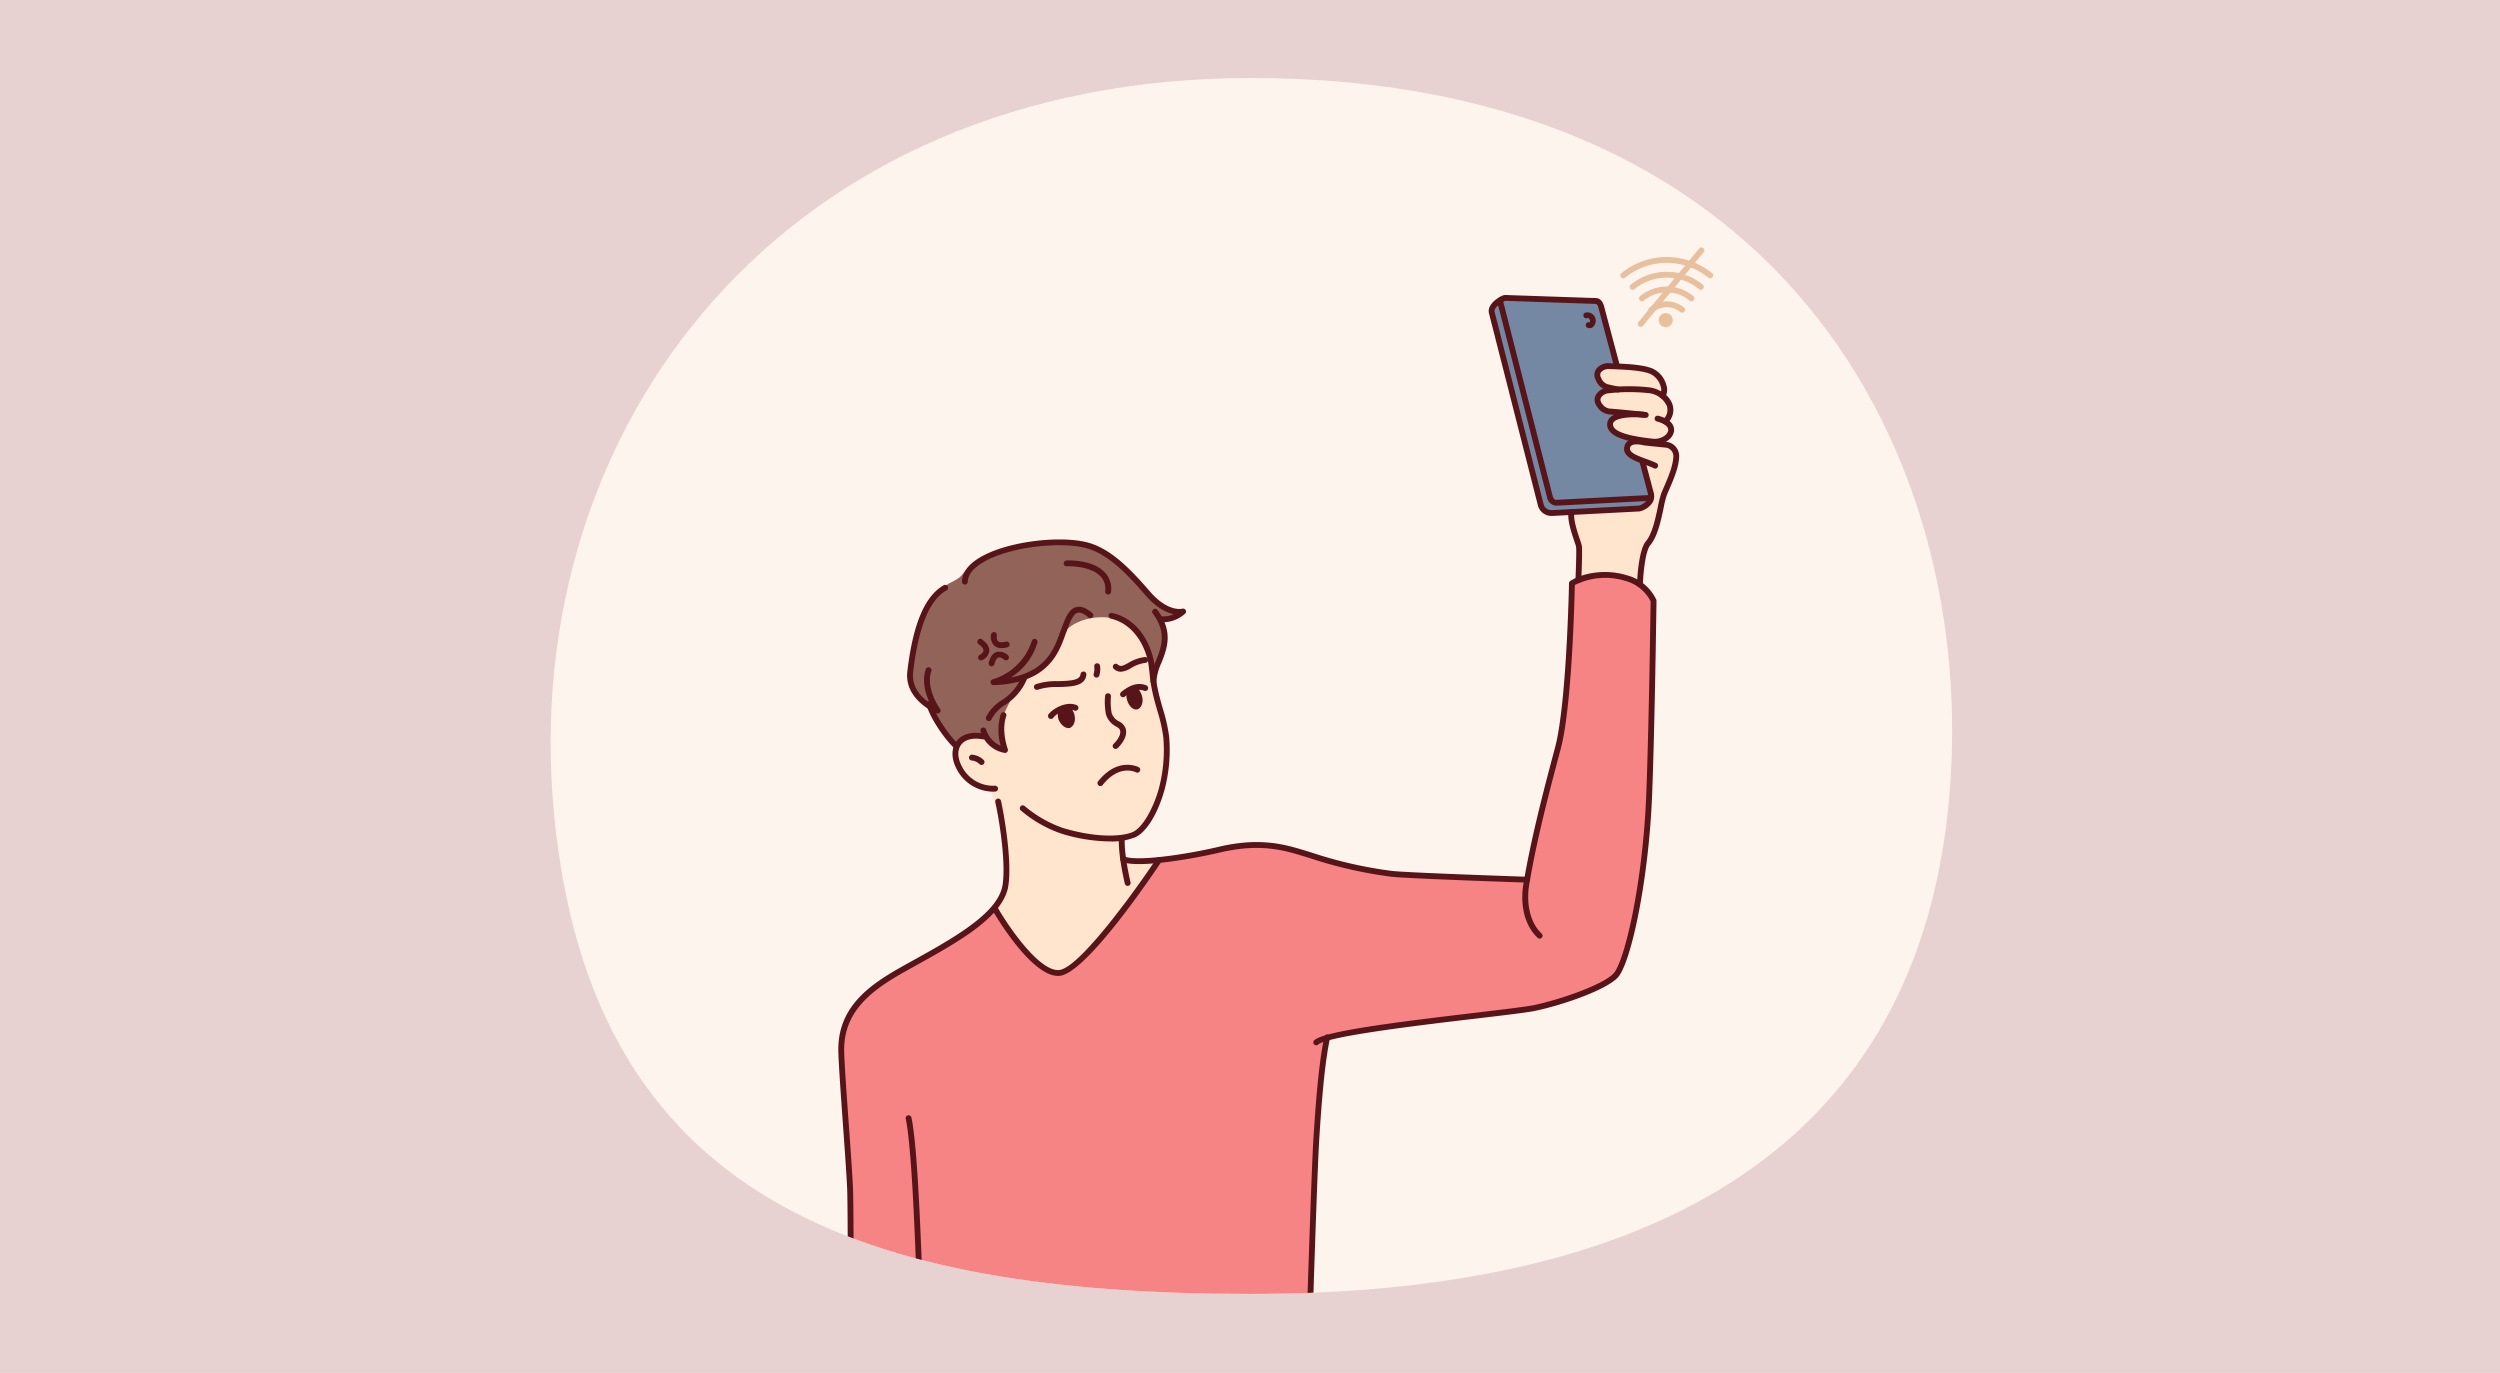 <svg xmlns="http://www.w3.org/2000/svg" width="661" height="363" viewBox="0 0 661 363"><defs><clipPath id="clip-path"><path id="Path_49135" fill="none" d="M322.191 225.8c9.5 103.9 82.518 127.774 184.309 127.774S680.978 318.089 690.808 225.8c9.4-88.276-39.319-193.711-184.308-193.711-123.692 0-193.592 92.137-184.309 193.711" data-name="Path 49135" transform="translate(-321.37 -32.087)"/></clipPath></defs><g id="Weak_Wi-Fi_Signal" data-name="Weak Wi-Fi Signal" transform="translate(-1069 -22712)"><path id="Rectangle_7226" fill="#e8d1d1" d="M0 0h661v363H0z" data-name="Rectangle 7226" transform="translate(1069 22712)"/><g id="Group_22065" data-name="Group 22065" transform="translate(893.216 22700.539)"><g id="Group_22064" clip-path="url(#clip-path)" data-name="Group 22064" transform="translate(321.37 32.087)"><path id="Rectangle_7225" fill="#fdf5ed" d="M0 0h499.631v333.087H0z" data-name="Rectangle 7225" transform="translate(-58.097 -5.801)"/><path id="Path_49079" fill="#ffe4ce" fill-rule="evenodd" d="m1826.545 544.033 12.213 11.658s-2.1 6.328-2.747 9.259-1.518 7.652-3.347 9.51-1.984 14.916-1.984 14.916h-15.425l-.891-14.142s-3.645-10.49-1.971-14.052 14.151-17.148 14.151-17.148" data-name="Path 49079" transform="translate(-1542.488 -451.484)"/><path id="Path_49080" fill="#f78484" fill-rule="evenodd" d="M1747.558 1208.93c.048-.3.1-.6.152-.9-.161.973-.427 2.582-.152.9" data-name="Path 49080" transform="translate(-1489.637 -995.449)"/><path id="Path_49081" fill="#f78484" fill-rule="evenodd" d="M1125.146 834.038c3.6 1.583 17.212-.568 25.125-2.439s13.64-1.6 19.538-.015 14.849 5.051 26.359 6.345c4.341.488 35.767 1.548 35.767 1.548l-.1.62c-.05.3-.1.6-.152.9-.275 1.687-.008.077.152-.9 2-11.874 5.624-25.593 8.219-35.276 3.165-11.814 3.739-43.7 3.739-43.7 6.1-3.783 18.208-3.027 21.584 4.594 0 0-.441 33.059-1.151 51.191-.935 23.9-5.863 44.762-8.9 47.927s-14.452 7.106-21.358 8.545-53.86 5.621-57.773 9.1c-42.714-16.734-73.194-33.188-51.045-48.444" data-name="Path 49081" transform="translate(-973.76 -627.512)"/><path id="Path_49082" fill="#f78484" fill-rule="evenodd" d="M748.746 1192.523c-.292-7.194-2.321-31.766-2.329-36.659-.022-12.626 10.755-18.129 19.819-23.165s19.361-10.791 22.526-17.121a10.544 10.544 0 0 0 .965-2.535c1.176-5.864-.739-17.867-1.819-22.774l87 62.351c-1.118 5.082-2.036 13.213-2.9 27.241-.357 5.808-1.069 26.586-1.6 42.795H748.9c.017-12.331 0-26.324-.157-30.132" data-name="Path 49082" transform="translate(-669.577 -898.972)"/><path id="Path_49083" fill="#ffe4ce" fill-rule="evenodd" d="m974.394 1178.91 40.875-3.193s-19.468 29.3-26.374 29.875-16.875-16.74-16.875-16.74c1.985-3.179 3.35-6.427 2.375-9.942" data-name="Path 49083" transform="translate(-854.396 -968.973)"/><path id="Path_49084" fill="#926359" fill-rule="evenodd" d="M851.744 726.773c2.782-5.215 5.975-4.543 7.961-7 1.693-2.377 8.794-6.292 15.391-7.536a53.9 53.9 0 0 1 14.465-.8c4.571-.036 7.761 2.848 12.557 6.381 2 1.485 6.19 6.77 9.9 9.822a11.279 11.279 0 0 0 5.236 2.3l-4.969 1.413s1.083 1.588.388 6.366-4.146 10.973-4.146 10.973l-45.612 22.923a86.581 86.581 0 0 1-7.689-9.819c-3.834-5.7-4.1-7.206-4.1-7.206s-4.13-2.3-5.127-5.809c-.851-3.549-.057-5.2.825-8.765 1.553-6.76 2.139-8.033 4.921-13.247" data-name="Path 49084" transform="translate(-750.858 -588.491)"/><path id="Path_49085" fill="#ffe4ce" fill-rule="evenodd" d="M912.885 852.478a27.824 27.824 0 0 1 4.488-.328l5.129 3.6s-.115-8.182.89-10.205a68.543 68.543 0 0 1 4.916-8.822 26.985 26.985 0 0 0 6.058-4.25c2.361-2.251 4.141-6.548 5.124-8.091 1.046-1.877 6.308-4.48 12.464-3.387 1.481.211 3.046.714 5.8 3.722a16.345 16.345 0 0 1 3.187 5.1c1.187 2.506 1.015 6.346 2.322 12.609.436 2.088 3.662 9.543 2.612 14.739s-2.96 13.479-5.156 17.421a8.71 8.71 0 0 1-6.6 4.563l.909 7.64s-32.384 10-31.852 1.317-3.73-22-3.73-22-8.265-.177-9.8-7.8c-.27-1.5-.6-4.884 3.242-5.819" data-name="Path 49085" transform="translate(-803.174 -678.161)"/><path id="Path_49086" fill="#571519" d="M1008.946 865.391a31.666 31.666 0 0 0 10.259 5.84c10.037 2.954 16.393 1.939 18.365.982 2.424-1.122 5.218-5.791 6.794-11.349a39.442 39.442 0 0 0 1.224-13.66 42.492 42.492 0 0 0-1.616-7.121c-.359-1.26-.729-2.563-1.036-3.829a41 41 0 0 1-1.008-6.173c-.093-.823-.181-1.6-.275-2.251-.573-3.72-3.314-10.435-9.958-12a.774.774 0 1 1 .356-1.507c9.168 2.166 10.958 12.145 11.134 13.282.1.681.188 1.471.282 2.306a39.93 39.93 0 0 0 .966 5.952c.308 1.265.674 2.554 1.029 3.8a43.528 43.528 0 0 1 1.667 7.382 41.127 41.127 0 0 1-1.273 14.239c-1.745 6.155-4.742 11-7.622 12.331a16.879 16.879 0 0 1-6.871 1.128 45.066 45.066 0 0 1-12.6-2.024 32.743 32.743 0 0 1-10.846-6.166.774.774 0 1 1 1.027-1.158" data-name="Path 49086" transform="translate(-883.592 -672.891)"/><path id="Path_49087" fill="#571519" d="M1153.236 1141.157a.773.773 0 0 1 .738.808c-.185 4.159 1.514 11.277 1.531 11.348a.774.774 0 1 1-1.505.363c-.073-.3-1.768-7.4-1.572-11.781a.754.754 0 0 1 .808-.738" data-name="Path 49087" transform="translate(-1002.178 -940.658)"/><path id="Path_49088" fill="#571519" d="M1132.927 931.941a.774.774 0 0 1 .739.808 16.391 16.391 0 0 0 .184 4.392 3.734 3.734 0 0 0 1.951 2.24 3.325 3.325 0 0 1 1.77 1.955c.7 2.477-2.031 5.015-2.148 5.122a.774.774 0 0 1-1.046-1.142c.6-.551 2.072-2.263 1.7-3.557-.132-.463-.444-.669-1.081-1.053a5.288 5.288 0 0 1-2.629-3.105 17.062 17.062 0 0 1-.253-4.922.776.776 0 0 1 .807-.739" data-name="Path 49088" transform="translate(-985.517 -769.266)"/><path id="Path_49089" fill="#571519" fill-rule="evenodd" d="M1164.769 921.821c1.17-.333 2.316.921 2.773 2.529s-.192 3.214-1.215 3.505c-1.169.333-2.316-.921-2.773-2.529-.5-1.754.192-3.214 1.215-3.505" data-name="Path 49089" transform="translate(-1011.169 -760.932)"/><path id="Path_49090" fill="#571519" d="M1144.935 880.909c.757.661 1.308.411 2.793-.408a10.778 10.778 0 0 1 4.392-1.558.774.774 0 1 1 .14 1.542 9.362 9.362 0 0 0-3.784 1.372 5.919 5.919 0 0 1-2.706.979 2.75 2.75 0 0 1-1.852-.76.774.774 0 1 1 1.017-1.167" data-name="Path 49090" transform="translate(-995.001 -725.847)"/><path id="Path_49091" fill="#571519" d="M1161.17 918.725a.774.774 0 1 1-.579 1.435c-1.438-.58-3.141-.062-5.061 1.539a.774.774 0 0 1-.992-1.189c2.393-2 4.624-2.6 6.632-1.786" data-name="Path 49091" transform="translate(-1003.691 -758.153)"/><path id="Path_49092" fill="#571519" fill-rule="evenodd" d="M1064.468 949.449c1.169-.332 2.525.546 3.023 2.3.457 1.608-.045 3.172-1.174 3.651-1.022.291-2.42-.734-3.023-2.3-.457-1.608.045-3.172 1.173-3.651" data-name="Path 49092" transform="translate(-929.033 -783.553)"/><path id="Path_49093" fill="#571519" d="M1028.711 903.584a16.8 16.8 0 0 1 5.911-.814c3.478-.093 5.771-.271 5.947-1.847a.774.774 0 1 1 1.538.172c-.339 3.033-3.951 3.13-7.444 3.223a15.915 15.915 0 0 0-5.327.683.774.774 0 0 1-.626-1.417" data-name="Path 49093" transform="translate(-900.461 -743.292)"/><path id="Path_49094" fill="#571519" d="M1056.393 947.765a.774.774 0 1 1-.628 1.416c-1.808-.8-4.726.782-5.555 1.913a.774.774 0 0 1-1.249-.916c1.115-1.519 4.782-3.588 7.432-2.412" data-name="Path 49094" transform="translate(-917.305 -781.946)"/><path id="Path_49095" fill="#571519" d="M917.389 989.974a.774.774 0 0 1-.287 1.521c-2.6-.49-4.688.045-5.729 1.471-1.026 1.4-.944 3.527.221 5.681a9.28 9.28 0 0 0 8.736 5.114.784.784 0 0 1 .823.722.774.774 0 0 1-.722.823q-.364.024-.717.024a10.9 10.9 0 0 1-9.484-5.95c-1.455-2.689-1.495-5.429-.108-7.328 1.408-1.928 4.057-2.687 7.267-2.079" data-name="Path 49095" transform="translate(-802.859 -816.641)"/><path id="Path_49096" fill="#571519" d="M934.03 1021.738a4.954 4.954 0 0 1 3.1 1.381.774.774 0 0 1-1.058 1.131 3.6 3.6 0 0 0-1.953-.965h-.039a.774.774 0 0 1-.049-1.548" data-name="Path 49096" transform="translate(-822.66 -842.829)"/><path id="Path_49097" fill="#571519" d="M1132.082 1037.163a.774.774 0 0 1-.729 1.366c-.178-.092-4.4-2.2-8.782 3.344a.774.774 0 1 1-1.215-.961c5.218-6.6 10.672-3.779 10.726-3.75" data-name="Path 49097" transform="translate(-976.599 -854.955)"/><path id="Path_49098" fill="#571519" d="M926.18 712.753c6.488-4.989 21.695-6.975 29.592-5.1 6.454 1.511 11.847 7.229 16.823 12.961 4.772 5.589 8.5 4.693 8.648 4.654a.774.774 0 0 1 .757 1.292 8.743 8.743 0 0 1-5.792 2.293c-.12 0-.242 0-.365-.008a.774.774 0 0 1 .069-1.547 6.8 6.8 0 0 0 3.035-.585c-1.885-.4-4.579-1.635-7.529-5.089-4.8-5.536-10-11.058-16-12.464-7.574-1.8-22.12.074-28.293 4.821-1.683 1.294-2.556 2.685-2.6 4.133a.774.774 0 1 1-1.547-.042c.052-1.937 1.128-3.727 3.2-5.319" data-name="Path 49098" transform="translate(-814.223 -584.955)"/><path id="Path_49099" fill="#571519" d="M965.411 824.58a15.553 15.553 0 0 0 10.312-10.144.774.774 0 1 1 1.483.446 16.29 16.29 0 0 1-6.983 9.186 17.744 17.744 0 0 0 6.672-2.554c3.677-2.51 5.1-5.955 6.37-9.6.172-.418.339-.863.509-1.314.807-2.154 1.722-4.6 3.676-5.109 1.238-.325 2.633.179 4.256 1.544a.774.774 0 1 1-1 1.185c-1.192-1-2.157-1.419-2.867-1.231-1.178.309-1.944 2.352-2.62 4.155-.175.468-.348.929-.511 1.32-1.338 3.861-2.876 7.557-6.938 10.33-4.683 3.254-11.641 3.317-12.159 3.317h-.021a.774.774 0 0 1-.184-1.526" data-name="Path 49099" transform="translate(-848.501 -665.595)"/><path id="Path_49100" fill="#571519" d="M1199.324 809.6a.774.774 0 1 1 1.249-.915c4.272 5.832 2.557 10.164 1.043 13.986a14.312 14.312 0 0 0-1.334 4.929.774.774 0 0 1-.774.767h-.007a.773.773 0 0 1-.767-.781 15.414 15.414 0 0 1 1.443-5.485c1.433-3.618 2.914-7.359-.853-12.5" data-name="Path 49100" transform="translate(-1040.125 -668.037)"/><path id="Path_49101" fill="#571519" d="M962.113 911.437a13.5 13.5 0 0 0 5.32-6.316.774.774 0 1 1 1.421.614 14.987 14.987 0 0 1-5.838 6.96 9.608 9.608 0 0 0-3.6 3.8.774.774 0 0 1-1.4-.666 10.985 10.985 0 0 1 4.095-4.4" data-name="Path 49101" transform="translate(-842.864 -746.912)"/><path id="Path_49102" fill="#571519" d="M950.474 963.776a.774.774 0 0 1 .987.474 6.887 6.887 0 0 0 3.849 4.3 14.9 14.9 0 0 1 .018-8.34.774.774 0 1 1 1.46.515c-1.372 3.889.382 8.626.4 8.674a.775.775 0 0 1-.724 1.048h-.08a8.088 8.088 0 0 1-6.384-5.684.774.774 0 0 1 .474-.987" data-name="Path 49102" transform="translate(-836.322 -791.999)"/><path id="Path_49103" fill="#571519" d="M1072.573 737.626c.7-.031 6.932-.2 10.1 3.141a6.313 6.313 0 0 1 1.67 5.171.775.775 0 0 1-.77.7.74.74 0 0 1-.074 0 .774.774 0 0 1-.7-.844 4.765 4.765 0 0 0-1.251-3.958c-2.193-2.31-6.635-2.757-8.913-2.66a.761.761 0 0 1-.808-.74.775.775 0 0 1 .74-.807" data-name="Path 49103" transform="translate(-936.164 -610.071)"/><path id="Path_49104" fill="#571519" d="M871.366 943.42a.774.774 0 0 1 .956.533c.833 2.931 3.951 7.837 6.671 10.5a.774.774 0 1 1-1.083 1.107c-2.554-2.5-6.089-7.707-7.077-11.182a.774.774 0 0 1 .533-.956" data-name="Path 49104" transform="translate(-771.478 -778.646)"/><path id="Path_49105" fill="#571519" d="M852.407 773.459a.774.774 0 1 1 .764 1.347c-4.533 2.573-7.419 9.6-8.825 21.477-.549 4.179 2.245 6.894 4.407 8.338-1.081-2.228-2.2-5.66-1.086-8.953a.774.774 0 0 1 1.467.5c-1.566 4.62 2.26 9.93 2.3 9.983a.774.774 0 0 1-.907 1.179c-.087-.034-8.73-3.514-7.716-11.236 1.466-12.4 4.605-19.8 9.6-22.632" data-name="Path 49105" transform="translate(-748.477 -639.352)"/><path id="Path_49106" fill="#571519" d="M1115.705 888.921a.774.774 0 0 1 1.512-.329 5.94 5.94 0 0 1-.156 2.569.774.774 0 1 1-1.5-.375 4.739 4.739 0 0 0 .146-1.865" data-name="Path 49106" transform="translate(-971.968 -733.258)"/><path id="Path_49107" fill="#571519" d="M744.464 1189.042c-.13-3.2-.6-9.754-1.093-16.694-.606-8.484-1.232-17.258-1.237-19.995-.022-12.637 10.217-18.306 19.251-23.307l.966-.536c8.522-4.734 19.128-10.626 22.22-16.811a9.774 9.774 0 0 0 .888-2.321c1.085-5.411-.538-16.645-1.816-22.455a.774.774 0 1 1 1.512-.333c.875 3.981 3.09 16.768 1.813 23.128a11.255 11.255 0 0 1-1.023 2.694c-3.3 6.593-13.681 12.362-22.843 17.453l-.968.536c-8.659 4.794-18.474 10.228-18.453 21.95 0 2.683.629 11.43 1.233 19.888.5 6.953.965 13.519 1.1 16.742.154 3.795.173 17.813.156 30.163h-1.548c.017-12.334 0-26.325-.156-30.1" data-name="Path 49107" transform="translate(-666.069 -895.46)"/><path id="Path_49108" fill="#571519" d="M840.637 1550.044a.774.774 0 1 1 1.516-.315c1.6 7.661 2.421 29.933 3.084 47.831l.037.99h-1.549l-.035-.932c-.661-17.839-1.483-40.04-3.053-47.573" data-name="Path 49108" transform="translate(-746.751 -1274.867)"/><path id="Path_49109" fill="#571519" d="M1432.54 1431.491a.774.774 0 1 1 1.512.333c-1.165 5.292-2.054 13.657-2.882 27.122-.354 5.762-1.066 26.532-1.594 42.747h-1.549c.529-16.233 1.242-37.059 1.6-42.842.834-13.549 1.733-21.987 2.916-27.36" data-name="Path 49109" transform="translate(-1227.966 -1178.011)"/><path id="Path_49110" fill="#571519" d="M1155.584 1153.358c3.221 1.419 16.378-.531 24.635-2.483 7.435-1.757 13.391-1.76 19.917-.01 1.444.388 3.1.9 4.852 1.435a112.764 112.764 0 0 0 21.393 4.89c4.262.479 35.393 1.532 35.707 1.543a.774.774 0 0 1-.025 1.548h-.027c-1.284-.043-31.505-1.065-35.827-1.552a115.7 115.7 0 0 1-21.675-4.948c-1.814-.558-3.38-1.039-4.8-1.419-6.261-1.681-11.991-1.675-19.16.021-6.591 1.558-21.526 4.193-25.615 2.394a.774.774 0 1 1 .624-1.417" data-name="Path 49110" transform="translate(-1003.886 -947.54)"/><path id="Path_49111" fill="#571519" d="M1479.661 871.108c7.224-.854 13.463-1.592 15.586-2.034 6.609-1.377 18.059-5.3 20.958-8.323 2.835-2.953 7.746-23.372 8.687-47.421.675-17.241 1.113-48.386 1.148-51a10.7 10.7 0 0 0-6.807-5.438A17.931 17.931 0 0 0 1506 758.02c-.083 4.005-.766 32.291-3.757 43.453-3.056 11.406-6.474 24.544-8.354 36.1-.22 1.354-1.095 8.325 3.342 12.613a.774.774 0 1 1-1.076 1.113c-4.866-4.7-4.134-11.886-3.794-13.975 1.892-11.622 5.321-24.8 8.387-36.248 3.1-11.587 3.707-43.194 3.713-43.511a.773.773 0 0 1 .366-.644c3.922-2.433 9.9-3.038 14.865-1.5a11.985 11.985 0 0 1 7.835 6.442.772.772 0 0 1 .066.324c0 .331-.45 33.277-1.151 51.211-.895 22.86-5.636 44.807-9.118 48.433-3.272 3.407-14.943 7.346-21.759 8.767-2.19.456-8.161 1.162-15.72 2.056-14.657 1.733-39.188 4.634-41.7 6.865a.774.774 0 0 1-1.029-1.157c2.657-2.363 20.839-4.679 42.544-7.246" data-name="Path 49111" transform="translate(-1235.202 -623.963)"/><path id="Path_49112" fill="#571519" d="M968.125 1184.671a.773.773 0 0 1 1.057.285c2.706 4.7 10.892 16.807 16.14 16.354 5.359-.447 20.436-21.469 25.793-29.531a.774.774 0 0 1 1.289.857c-2.014 3.031-19.879 29.628-26.955 30.218a4.525 4.525 0 0 1-.388.016c-7.269 0-16.813-16.429-17.222-17.141a.774.774 0 0 1 .285-1.057" data-name="Path 49112" transform="translate(-850.888 -965.463)"/><path id="Path_49113" fill="#7488a3" fill-rule="evenodd" d="m1701.367 353.759 23.517.8c.738 0 1.211.687 1.437 1.541l13.17 49.459a3.435 3.435 0 0 1-3.032 3.871l-22.26 1.159c-1.142 0-3.662-1.365-4.447-4.446l-12.4-48.992c-.557-1.468 2.672-3.4 4.01-3.393" data-name="Path 49113" transform="translate(-1448.555 -295.608)"/><path id="Path_49114" fill="#571519" d="M1706.71 350.344a2.338 2.338 0 0 0-.086 2.216l12.848 50.477a2.574 2.574 0 0 0 2.579 2.134.314.314 0 0 0 .044 0l24.117-1.252a1.607 1.607 0 0 0 1.214-.658 1.663 1.663 0 0 0 .272-1.4l-13.172-49.467c-.355-1.34-1.15-2.111-2.182-2.115l-23.494-.8a2.363 2.363 0 0 0-2.139.868m1.273.881c.065-.093.32-.2.826-.2h.011l23.493.8c.345 0 .592.5.715.965l13.17 49.46a.111.111 0 0 1-.02.092.057.057 0 0 1-.047.029l-24.1 1.252c-.575 0-.8-.148-1.075-1.012l-12.846-50.474a.808.808 0 0 0-.026-.084c-.177-.467-.167-.738-.1-.828" data-name="Path 49114" transform="translate(-1456.011 -292.098)"/><path id="Path_49115" fill="#571519" d="M1696.24 351.956a.774.774 0 0 1 .749 1.355c-.61.339-2.3 1.539-2.09 2.54l13.005 51.069a2.2 2.2 0 0 0 2.178 1.384l23.067-1.2a4.484 4.484 0 0 0 2.121-1.528 1.409 1.409 0 0 0 .264-1.062.768.768 0 0 1 .4-.926.782.782 0 0 1 1.1.532 3 3 0 0 1-.625 2.525 5.589 5.589 0 0 1-3.15 2l-23.126 1.2h-.058a3.744 3.744 0 0 1-3.662-2.515l-13.022-51.13c-.494-2.328 2.505-4.058 2.849-4.247" data-name="Path 49115" transform="translate(-1445.314 -294.052)"/><path id="Path_49116" fill="#571519" d="M1832.542 374.592a2.211 2.211 0 0 1 1.833 3.949 1.584 1.584 0 0 1-.671.148 1.759 1.759 0 0 1-.479-.069.774.774 0 1 1 .424-1.489.127.127 0 0 0 .075.005c.063-.029.158-.319-.013-.687s-.453-.482-.517-.453a.774.774 0 1 1-.651-1.4" data-name="Path 49116" transform="translate(-1558.987 -312.552)"/><path id="Path_49117" fill="#ffe4ce" fill-rule="evenodd" d="M1855.482 453.525c3.716.126 8.584.28 11.114 1.362 2.609 1.135 4.061 4.762 2.92 6.507l-11.793-1.708a.049.049 0 0 0-.033-.005 64.85 64.85 0 0 1-2.95-.643 3.619 3.619 0 0 1-2.219-2.168c-.959-1.988.755-3.432 2.96-3.346" data-name="Path 49117" transform="translate(-1575.5 -377.335)"/><path id="Path_49118" fill="#ffe4ce" fill-rule="evenodd" d="M1855.365 487.493a47.281 47.281 0 0 1 10.509-.065c4.507.45 8 4.779 4.546 8.263l-5.135-1.7s-6.763-.713-9.7-.925a3.662 3.662 0 0 1-2.562-1.752c-1.287-1.8.152-3.515 2.341-3.818" data-name="Path 49118" transform="translate(-1575.736 -404.897)"/><path id="Path_49119" fill="#ffe4ce" fill-rule="evenodd" d="m1879.706 524.092 3.714 1.026c6.589 1.74 2.874 6.526-1.261 6.089-4.418-.466-10.942-1.4-11.285-4.312-.441-3.741 8.833-2.8 8.833-2.8" data-name="Path 49119" transform="translate(-1590.743 -435.063)"/><path id="Path_49120" fill="#ffe4ce" fill-rule="evenodd" d="m1900.3 563.877 6.2 1.234a3.2 3.2 0 0 1 2.847 3.474c-.171 3.146-6.979 3.753-6.979 3.753l.732-2.338c-3.179-1.532-8.248-2.314-7.334-5.1.7-2.123 4.53-1.027 4.53-1.027" data-name="Path 49120" transform="translate(-1611.064 -467.509)"/><path id="Path_49121" fill="#571519" d="M1852 449.243h.125c3.846.131 8.632.293 11.272 1.422a6.66 6.66 0 0 1 3.536 4.162 4.143 4.143 0 0 1-.277 3.478.774.774 0 1 1-1.3-.847 2.742 2.742 0 0 0 .089-2.187 5.144 5.144 0 0 0-2.666-3.184c-2.369-1.013-7.19-1.177-10.711-1.3h-.129a2.574 2.574 0 0 0-2.244.862 1.338 1.338 0 0 0 .014 1.378 2.866 2.866 0 0 0 1.71 1.749c.848.214 1.94.439 2.9.631a.816.816 0 0 1 .251.08.774.774 0 0 1-.5 1.448l-.04-.007c-.981-.2-2.1-.427-2.984-.651a4.291 4.291 0 0 1-2.73-2.582 2.854 2.854 0 0 1 .088-2.9 4.044 4.044 0 0 1 3.6-1.561" data-name="Path 49121" transform="translate(-1571.989 -373.826)"/><path id="Path_49122" fill="#571519" d="M1851.747 483.225a48.856 48.856 0 0 1 10.692-.068c2.916.291 5.531 2.106 6.361 4.415a4.79 4.79 0 0 1-1.343 5.163.774.774 0 0 1-1.1-1.09 3.277 3.277 0 0 0 .985-3.549 5.957 5.957 0 0 0-5.058-3.4 47.28 47.28 0 0 0-10.325.061 2.588 2.588 0 0 0-2.067 1.247 1.34 1.34 0 0 0 .249 1.354 2.9 2.9 0 0 0 1.988 1.431c2.915.21 9.657.92 9.724.927a.774.774 0 1 1-.162 1.54c-.068-.007-6.785-.714-9.673-.922a4.329 4.329 0 0 1-3.135-2.073 2.859 2.859 0 0 1-.413-2.867 4.07 4.07 0 0 1 3.277-2.17" data-name="Path 49122" transform="translate(-1572.224 -401.396)"/><path id="Path_49123" fill="#571519" d="M1876.276 519.78a.774.774 0 0 1-.156 1.541c-2.339-.236-6.494-.158-7.692 1.059a.992.992 0 0 0-.294.883c.2 1.689 3.764 2.911 10.6 3.632 1.983.208 3.767-.973 3.98-2.13.18-.985-.94-1.9-3-2.44a.774.774 0 0 1 .4-1.5c4.218 1.114 4.29 3.32 4.125 4.217-.354 1.924-2.636 3.422-5.058 3.422a5.7 5.7 0 0 1-.606-.032c-5.7-.6-11.581-1.665-11.973-4.991a2.546 2.546 0 0 1 .728-2.15c2.1-2.139 8.257-1.584 8.951-1.514" data-name="Path 49123" transform="translate(-1587.236 -431.52)"/><path id="Path_49124" fill="#571519" d="m1896.885 559.58 5.783.6a3.812 3.812 0 0 1 3.193 4.3c-.142 2.6-1.554 5.865-2.585 8.246-.274.633-.521 1.2-.7 1.671a25.855 25.855 0 0 0-.788 3.207c-.677 3.218-1.6 7.624-3.518 9.856-1.369 1.6-1.885 7.877-1.969 10.161a.774.774 0 0 1-.773.746h-.029a.774.774 0 0 1-.746-.8c.032-.9.375-8.819 2.341-11.112 1.655-1.93 2.535-6.113 3.177-9.167a25.7 25.7 0 0 1 .862-3.453c.19-.484.443-1.07.725-1.722.984-2.274 2.333-5.388 2.46-7.715a2.283 2.283 0 0 0-1.824-2.675l-5.832-.6a.776.776 0 0 1-.133-.026c-.031-.008-3.14-.824-3.583.524-.416 1.264 1.387 2.029 4.183 3.052.936.342 1.9.7 2.751 1.1a.774.774 0 0 1-.672 1.395c-.78-.375-1.71-.716-2.611-1.046-2.829-1.035-6.036-2.208-5.122-4.989.725-2.205 3.709-2.019 5.411-1.548" data-name="Path 49124" transform="translate(-1607.503 -463.975)"/><path id="Path_49125" fill="#571519" d="M1810.718 662.631a.774.774 0 0 1 .626.9c-.326 1.825.85 5.281 1.481 7.139a16 16 0 0 1 .486 1.561c.223 1.115-.063 7.838-.123 9.174a.774.774 0 0 1-.773.74h-.035a.774.774 0 0 1-.739-.808c.135-3.022.3-8.083.152-8.8-.044-.218-.233-.776-.434-1.367-.724-2.129-1.936-5.692-1.54-7.909a.775.775 0 0 1 .9-.626" data-name="Path 49125" transform="translate(-1540.676 -548.632)"/><path id="Path_49126" fill="#571519" d="M946.66 852.475c1.385 1.013 2.036 2.069 1.934 3.14a3.255 3.255 0 0 1-1.852 2.345.774.774 0 0 1-.666-1.4c.238-.116.929-.566.977-1.1.042-.475-.422-1.092-1.308-1.74a.774.774 0 0 1 .914-1.25" data-name="Path 49126" transform="translate(-832.612 -704.044)"/><path id="Path_49127" fill="#571519" d="M964.194 871a3.352 3.352 0 0 1 2.935.883.774.774 0 0 1-1.048 1.14c-.209-.189-.923-.7-1.455-.536-.436.13-.819.746-1.077 1.735a.774.774 0 0 1-1.5-.391c.413-1.583 1.134-2.536 2.143-2.831" data-name="Path 49127" transform="translate(-846.209 -719.265)"/><path id="Path_49128" fill="#571519" d="M966.179 842.49a.776.776 0 0 1 .611.907c0 .01-.177 1.016.311 1.476.355.335 1.11.378 2.126.119a.774.774 0 0 1 .381 1.5 6.346 6.346 0 0 1-1.545.215 2.83 2.83 0 0 1-2.032-.717 3.328 3.328 0 0 1-.759-2.9.771.771 0 0 1 .908-.6" data-name="Path 49128" transform="translate(-848.814 -695.975)"/><path id="Path_49129" fill="#e8c09e" d="M1898.1 293.878a18.988 18.988 0 0 1 12 4.278.774.774 0 0 1-.981 1.2 17.4 17.4 0 0 0-22.021 0 .774.774 0 0 1-.981-1.2 18.977 18.977 0 0 1 11.988-4.278" data-name="Path 49129" transform="translate(-1603.01 -246.552)"/><path id="Path_49130" fill="#e8c09e" d="M1909.306 315.472a15.05 15.05 0 0 1 9.516 3.4.774.774 0 0 1-.982 1.2 13.466 13.466 0 0 0-17.068 0 .774.774 0 0 1-.982-1.2 15.049 15.049 0 0 1 9.516-3.4" data-name="Path 49130" transform="translate(-1614.213 -264.242)"/><path id="Path_49131" fill="#e8c09e" d="M1920.542 337.108a11.111 11.111 0 0 1 7.037 2.515.774.774 0 1 1-.983 1.2 9.553 9.553 0 0 0-12.108 0 .774.774 0 0 1-.983-1.2 11.113 11.113 0 0 1 7.037-2.515" data-name="Path 49131" transform="translate(-1625.449 -281.967)"/><path id="Path_49132" fill="#e8c09e" d="M1931.779 358.742a7.07 7.07 0 0 1 4.559 1.631.774.774 0 0 1-.987 1.194 5.539 5.539 0 0 0-3.573-1.276 5.652 5.652 0 0 0-3.575 1.278.774.774 0 0 1-.982-1.2 7.2 7.2 0 0 1 4.557-1.63" data-name="Path 49132" transform="translate(-1636.686 -299.69)"/><path id="Path_49133" fill="#e8c09e" d="M1943.866 375.889a1.863 1.863 0 1 1-1.863 1.863 1.863 1.863 0 0 1 1.863-1.863" data-name="Path 49133" transform="translate(-1649.027 -313.737)"/><path id="Path_49134" fill="#e8c09e" d="M1927.644 280.183a.774.774 0 1 1 1.195.985l-16.028 19.439a.774.774 0 1 1-1.195-.985Z" data-name="Path 49134" transform="translate(-1623.988 -235.102)"/></g></g></g></svg>